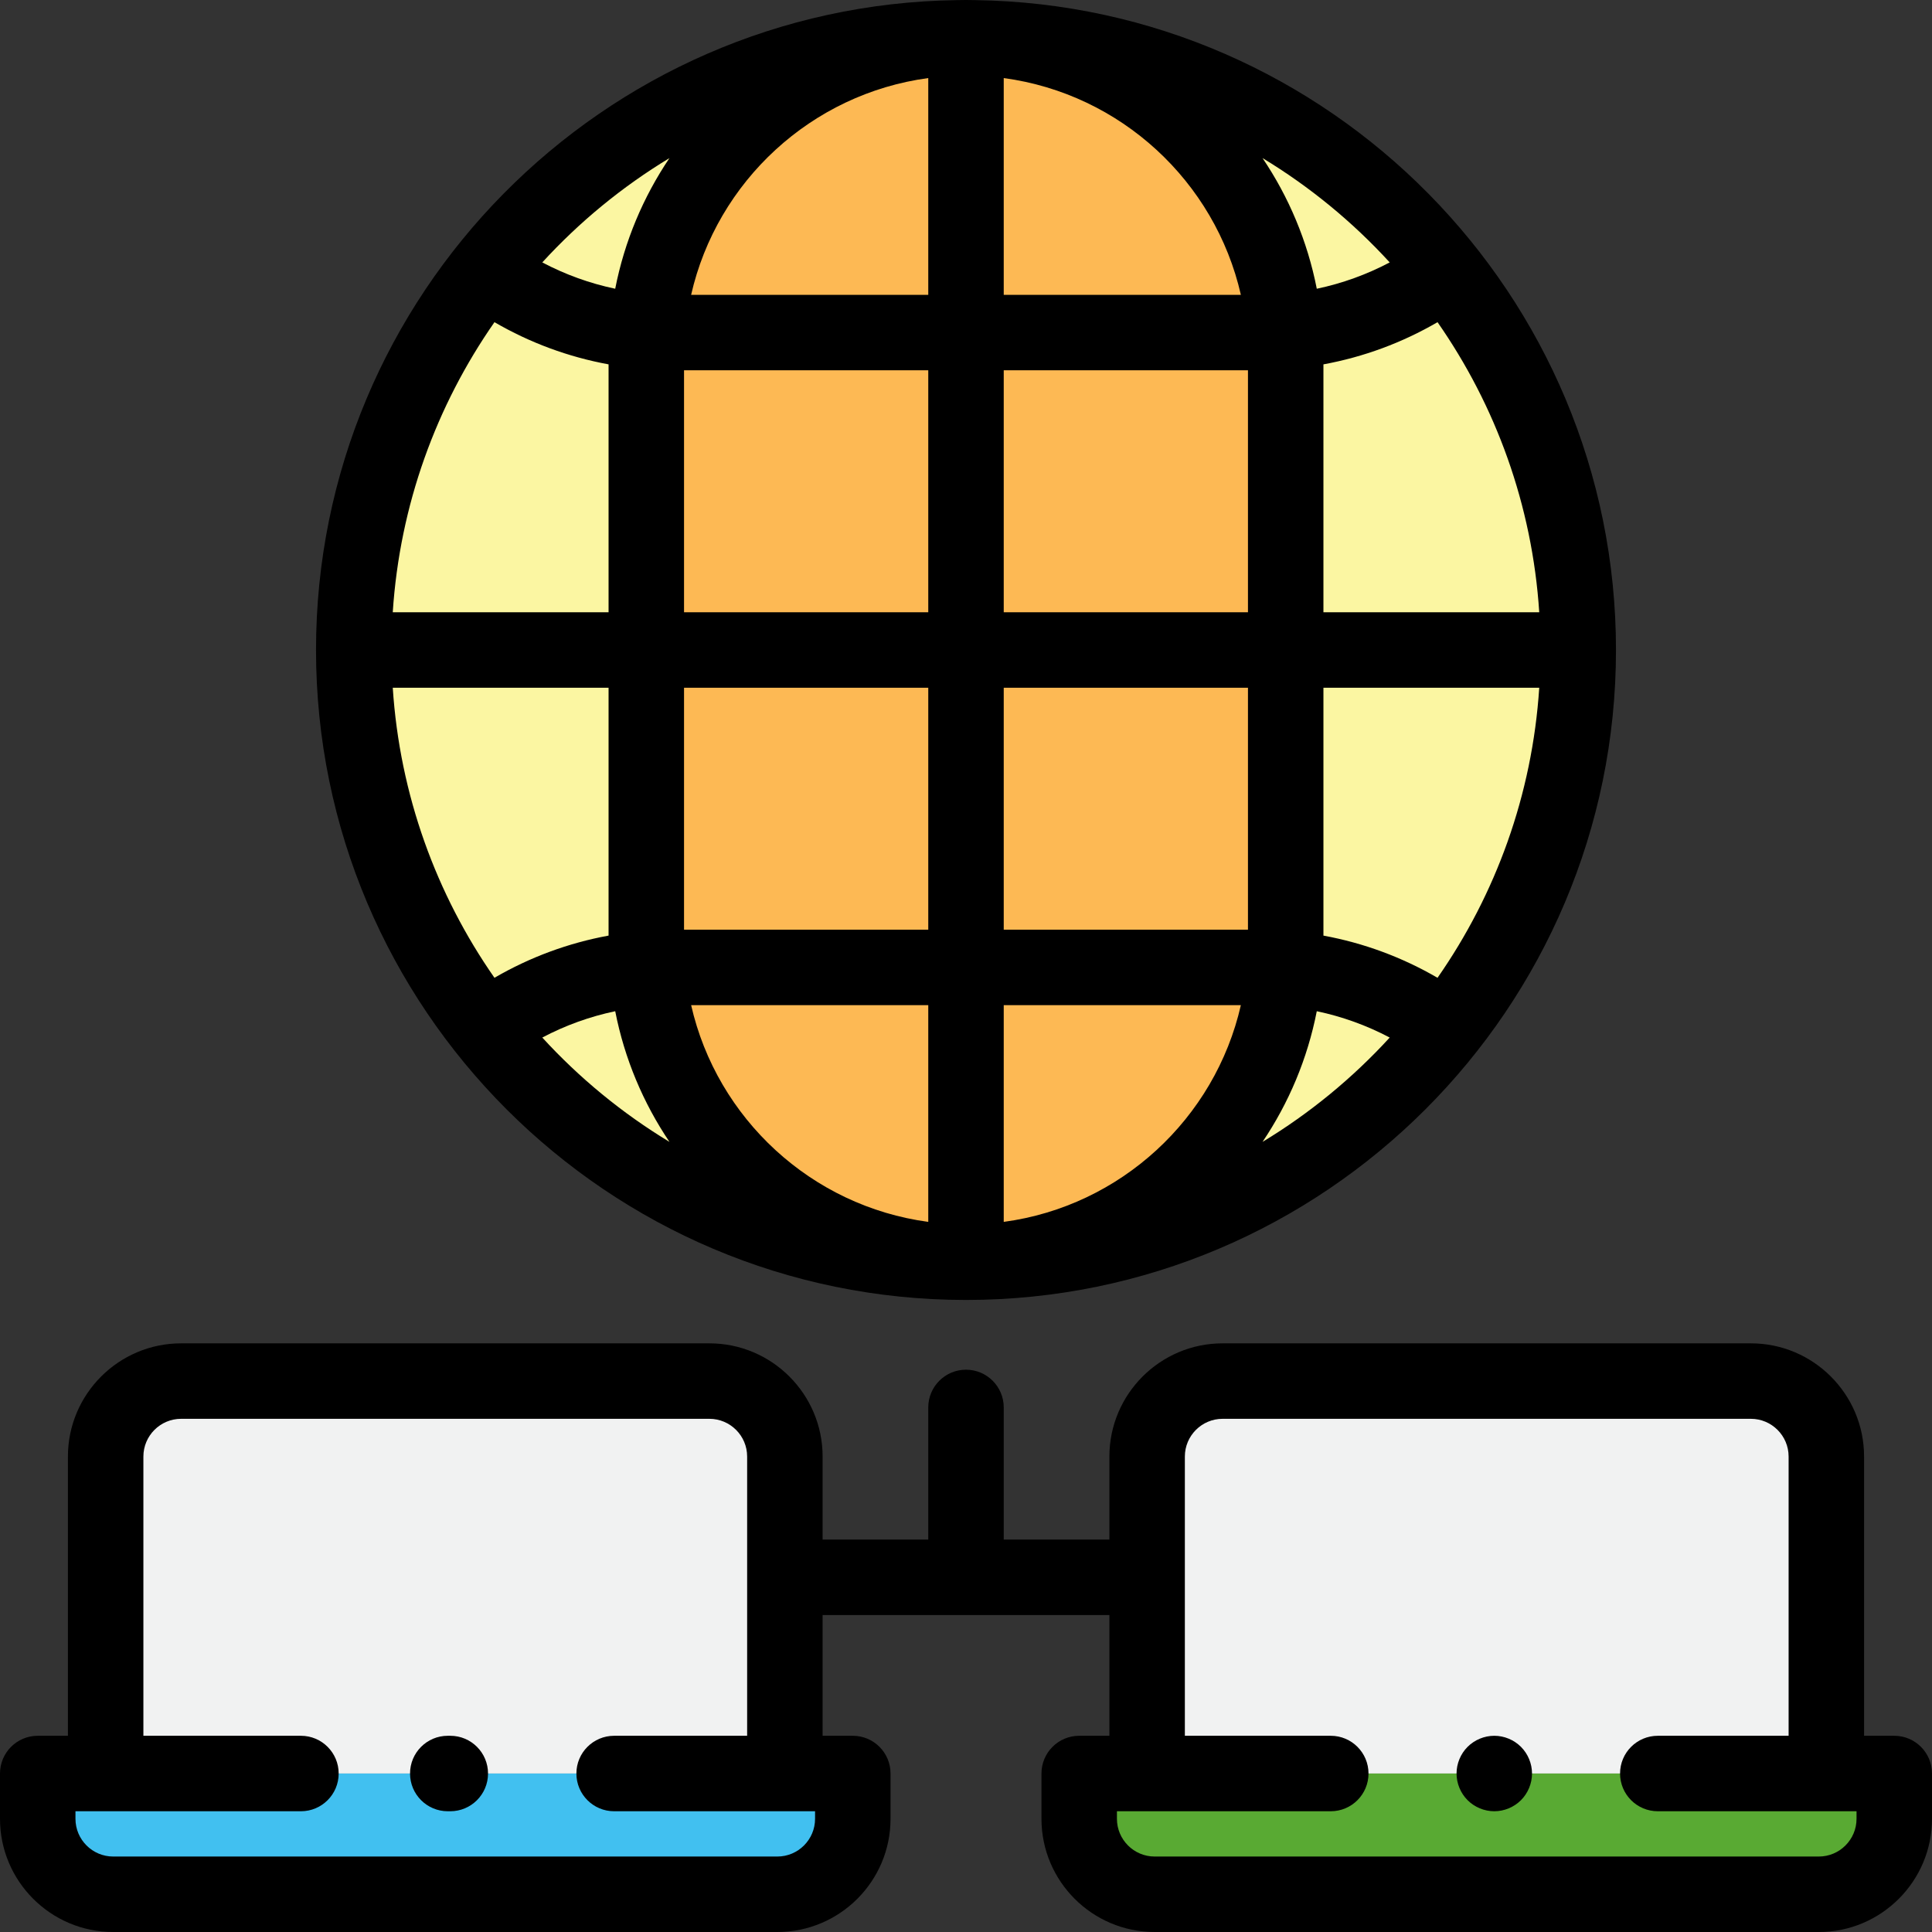 <!-- icon666.com - MILLIONS vector ICONS FREE --><svg version="1.1" id="Capa_1" xmlns="http://www.w3.org/2000/svg" xmlns:xlink="http://www.w3.org/1999/xlink" x="0px" y="0px" viewBox="0 0 512 512" style="enable-background:new 0 0 512 512;" xml:space="preserve"><rect x="0" y="0" width="512" height="512" fill="#333333" stroke="none"/><g><path style="fill:#F1F2F2;" d="M208,470H28v-84c0-11.046,8.954-20,20-20h140c11.046,0,20,8.954,20,20V470z"></path><path style="fill:#F1F2F2;" d="M484,470H304v-84c0-11.046,8.954-20,20-20h140c11.046,0,20,8.954,20,20V470z"></path></g><path style="fill:#41C0F0;" d="M206,502H30c-11.046,0-20-8.954-20-20v-12h216v12C226,493.046,217.046,502,206,502z"></path><path style="fill:#59AA33;" d="M482,502H306c-11.046,0-20-8.954-20-20v-12h216v12C502,493.046,493.046,502,482,502z"></path><circle style="fill:#FBF6A2;" cx="256" cy="172.25" r="162.25"></circle><path style="fill:#FDB954;" d="M256,10L256,10c-46.792,0-84.724,37.932-84.724,84.723v155.053c0,46.791,37.932,84.723,84.723,84.723 l0,0c46.791,0,84.723-37.932,84.723-84.723V94.723C340.723,47.932,302.792,10,256,10z"></path><path d="M256,344.504c94.98,0,172.252-77.272,172.252-172.252c0-94.164-75.952-170.909-169.811-172.221C257.63,0.01,256.816,0,256,0 s-1.63,0.01-2.441,0.031C159.7,1.343,83.748,78.088,83.748,172.252C83.748,267.232,161.02,344.504,256,344.504z M104.085,182.252 h57.191v65.693c-10.643,1.951-20.837,5.716-30.238,11.18C115.638,237.038,105.939,210.7,104.085,182.252z M131.04,85.378 c9.4,5.464,19.593,9.229,30.236,11.181v65.694h-57.191C105.939,133.804,115.638,107.464,131.04,85.378z M380.961,85.379 c15.401,22.086,25.1,48.425,26.954,76.873h-57.191V96.559C361.367,94.608,371.561,90.843,380.961,85.379z M380.96,259.127 c-9.4-5.464-19.593-9.229-30.236-11.181v-65.694h57.191C406.061,210.7,396.362,237.04,380.96,259.127z M246,323.811 c-30.984-4.165-55.996-27.377-62.843-57.439H246V323.811z M266,266.372h62.843c-6.847,30.062-31.859,53.275-62.843,57.439V266.372z M266,246.372v-64.12h64.724v64.12L266,246.372L266,246.372z M266,162.252v-64.12h64.724v64.12H266z M266,78.132V20.689 c30.985,4.165,55.999,27.379,62.844,57.444L266,78.132L266,78.132z M246,78.132h-62.844c6.845-30.064,31.859-53.279,62.844-57.444 V78.132z M246,98.132v64.12h-64.724v-64.12C181.276,98.132,246,98.132,246,98.132z M246,182.252v64.12h-64.724v-64.12L246,182.252 L246,182.252z M143.712,274.961c6.102-3.222,12.591-5.564,19.327-6.979c2.465,12.611,7.436,24.337,14.378,34.63 C164.894,295.034,153.545,285.703,143.712,274.961z M334.583,302.612c6.943-10.293,11.913-22.018,14.378-34.629 c6.735,1.415,13.225,3.757,19.326,6.979C358.454,285.703,347.106,295.034,334.583,302.612z M368.288,69.543 c-6.102,3.222-12.591,5.564-19.326,6.979c-2.465-12.61-7.434-24.335-14.375-34.627C347.109,49.472,358.456,58.803,368.288,69.543z M177.413,41.895c-6.941,10.292-11.91,22.016-14.375,34.626c-6.735-1.415-13.224-3.757-19.326-6.979 C153.545,58.802,164.891,49.472,177.413,41.895z"></path><path d="M119.333,460h-0.667c-5.522,0-10,4.477-10,10s4.478,10,10,10h0.667c5.522,0,10-4.477,10-10S124.855,460,119.333,460z"></path><path d="M396,460c-2.63,0-5.21,1.07-7.07,2.93c-1.86,1.86-2.93,4.44-2.93,7.07s1.069,5.21,2.93,7.07S393.37,480,396,480 s5.21-1.07,7.069-2.93c1.86-1.86,2.931-4.44,2.931-7.07s-1.07-5.21-2.931-7.07C401.21,461.07,398.63,460,396,460z"></path><path d="M502,460h-8v-74c0-16.542-13.458-30-30-30H324c-16.542,0-30,13.458-30,30v22h-28v-35.014c0-5.523-4.478-10-10-10 s-10,4.477-10,10V408h-28v-22c0-16.542-13.458-30-30-30H48c-16.542,0-30,13.458-30,30v74h-8c-5.522,0-10,4.477-10,10v12 c0,16.542,13.458,30,30,30h176c16.542,0,30-13.458,30-30v-12c0-5.523-4.478-10-10-10h-8v-32h76v32h-8c-5.522,0-10,4.477-10,10v12 c0,16.542,13.458,30,30,30h176c16.542,0,30-13.458,30-30v-12C512,464.477,507.522,460,502,460z M162.75,460c-5.522,0-10,4.477-10,10 s4.478,10,10,10H216v2c0,5.514-4.486,10-10,10H30c-5.514,0-10-4.486-10-10v-2h59.75c5.522,0,10-4.477,10-10s-4.478-10-10-10H38v-74 c0-5.514,4.486-10,10-10h140c5.514,0,10,4.486,10,10v74H162.75z M492,482c0,5.514-4.486,10-10,10H306c-5.514,0-10-4.486-10-10v-2 h56.667c5.522,0,10-4.477,10-10s-4.478-10-10-10H314v-74c0-5.514,4.486-10,10-10h140c5.514,0,10,4.486,10,10v74h-34.667 c-5.522,0-10,4.477-10,10s4.478,10,10,10H492V482z"></path></svg>